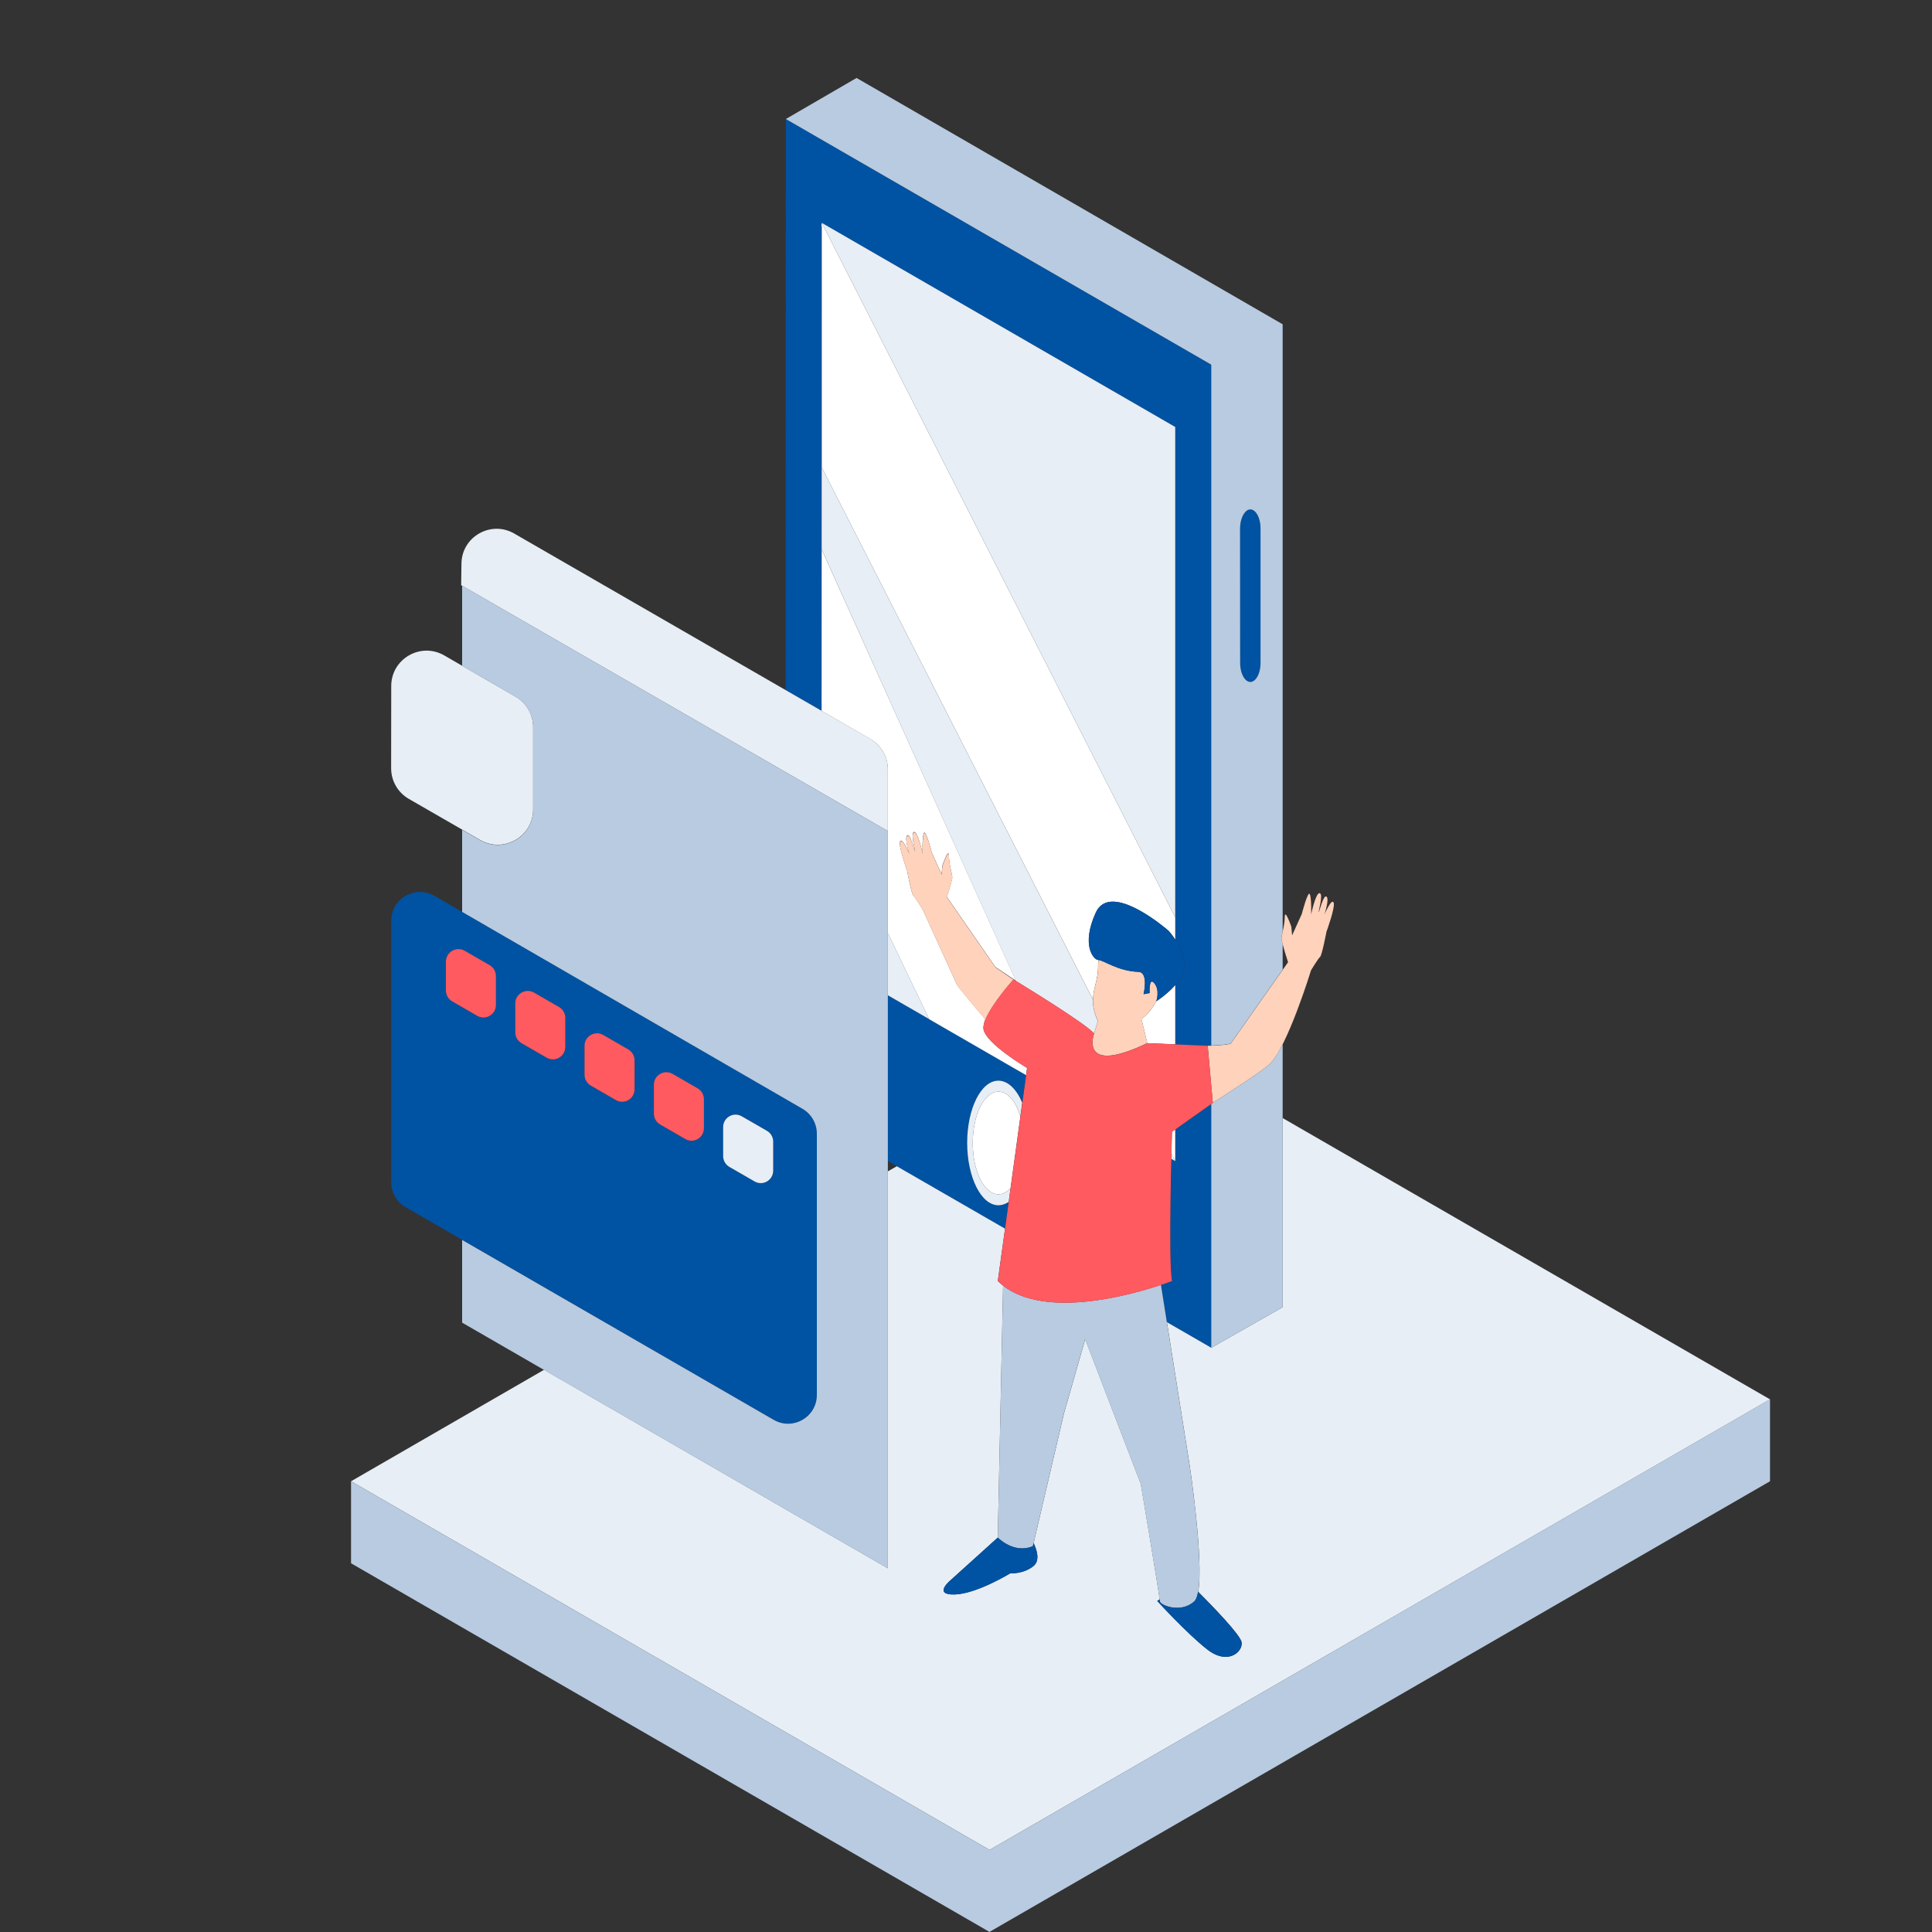 <svg width="400" height="400" viewBox="0 0 400 400" fill="none" xmlns="http://www.w3.org/2000/svg">
<rect x="0" y="0" width="400" height="400" fill="#333333" stroke="none"/>
<path d="M250.78 279.04L241.6 273.74L240.38 266.02C241.82 265.54 242.66 265.22 242.66 265.22C242.08 262.42 242.32 248.06 242.52 239.94L243.36 240.42V233.84L250.82 228.58V279.04H250.78ZM259.92 140.66C260.58 139.96 260.98 138.64 260.98 137.22V109.44C260.98 106.38 259.22 104.48 257.82 106L257.8 106.04C257.14 106.76 256.74 108.06 256.74 109.48L256.76 137.22C256.78 140.28 258.52 142.18 259.92 140.66ZM243.32 194.54C244.14 195.82 245.04 197.64 245.2 199.64C245.32 201.14 244.44 202.66 243.32 203.96V216.24L250.04 216.52C250.28 216.52 250.54 216.5 250.78 216.5V75.5L162.7 24.64L162.66 142.88L170.1 147.18L170.14 46.14L243.32 88.4V194.54ZM169.12 234.7V288.78C169.12 293.38 164.14 296.24 160.18 293.94L83.98 249.94C82.14 248.88 81 246.9 81 244.78V190.64C81 186.04 85.98 183.18 89.96 185.48L166.16 229.54C168 230.6 169.12 232.56 169.12 234.7ZM102.68 202.08C102.68 201.16 102.18 200.3 101.4 199.84L96.2 196.84C94.48 195.84 92.34 197.08 92.34 199.08V205.08C92.34 206 92.84 206.86 93.64 207.32L98.84 210.32C100.56 211.32 102.7 210.08 102.7 208.08V202.08H102.68ZM117.04 210.74C117.04 209.82 116.54 208.96 115.76 208.5L110.56 205.5C108.84 204.5 106.7 205.74 106.7 207.74V213.74C106.7 214.66 107.2 215.52 108 215.98L113.2 218.98C114.92 219.98 117.06 218.74 117.06 216.74V210.74H117.04ZM131.38 219.52C131.38 218.6 130.88 217.74 130.1 217.28L124.9 214.28C123.18 213.28 121.04 214.52 121.04 216.52V222.52C121.04 223.44 121.54 224.3 122.34 224.76L127.54 227.76C129.26 228.76 131.4 227.52 131.4 225.52V219.52H131.38ZM145.72 227.58C145.72 226.66 145.22 225.8 144.44 225.34L139.24 222.34C137.52 221.34 135.38 222.58 135.38 224.58V230.58C135.38 231.5 135.88 232.36 136.68 232.82L141.88 235.82C143.6 236.82 145.74 235.58 145.74 233.58V227.58H145.72ZM160.08 236.34C160.08 235.42 159.58 234.56 158.8 234.1L153.6 231.1C151.88 230.1 149.74 231.34 149.74 233.34V239.34C149.74 240.26 150.24 241.12 151.04 241.58L156.24 244.58C157.96 245.58 160.1 244.34 160.1 242.34V236.34H160.08ZM208.84 248.82C208.18 249.28 207.46 249.52 206.72 249.52C203.14 249.52 200.26 243.74 200.26 236.62C200.26 229.5 203.16 223.72 206.72 223.72C208.7 223.72 210.46 225.5 211.66 228.28L212.44 222.56L183.82 206.04V240.38L208.06 254.38L208.84 248.82Z" fill="#0052A2"/>
<path d="M243.32 240.4L242.52 238.82C242.58 236.1 242.64 234.32 242.64 234.32L243.32 233.84V240.4ZM239.4 207.3C238.62 208.68 237.72 209.92 236.8 210.6C236.64 210.72 236.48 210.82 236.32 210.94L237.54 215.98L243.32 216.22V203.94C241.62 205.9 239.42 207.3 239.4 207.3ZM212.64 221.1C212.64 221.1 204.08 216.06 203.62 213.06C203.54 212.52 203.7 211.82 204 211.04C201 207.5 198.32 204.28 198.1 203.82C197.76 203.04 193.36 193.38 191.02 188.26H191C191 188.26 189.52 185.8 189.12 185.48C188.72 185.16 187.8 180.26 187.8 180.26C187.8 180.26 185.92 175.04 186.36 174.18C186.8 173.32 188.26 176.7 188.26 176.7C188.26 176.7 187.2 173.5 187.82 172.98C188.46 172.46 189.32 176.22 189.44 176.22C189.56 176.22 188.42 172.42 189.24 172.26C190.06 172.1 191 176.68 191 176.68C191 176.68 190.9 173.12 191.3 172.44C191.7 171.76 192.94 176.58 192.94 176.58L194.94 181L195.1 179.22C195.1 179.22 196.44 175.34 196.46 177.16C196.48 178.98 197.16 181.04 197.16 181.66C197.16 182.12 196.46 184.44 196.04 185.7L206.08 200.2L209.8 202.7C209.8 202.7 209.98 202.8 210.3 203L170.12 113.74L170.1 147.18L180.18 153C182.44 154.3 183.82 156.7 183.82 159.32V172.08V193.2L192.38 211.02L212.44 222.6L212.64 221.1ZM227.34 200.34C227.34 199.7 227.36 199.18 227.4 198.76C226.4 198.74 223.78 195.7 226.86 188.94C229.94 182.18 241.92 192.7 241.92 192.7C241.92 192.7 242.58 193.4 243.32 194.54V189.92L170.14 46.14V96.78L226.28 206.96C226.36 204.62 227.34 202.66 227.34 200.34ZM206.72 226.02C203.78 226.02 201.4 230.78 201.4 236.64C201.4 242.5 203.78 247.26 206.72 247.26C207.62 247.26 208.48 246.8 209.22 246.02L211.26 231.14C210.34 228.06 208.64 226.02 206.72 226.02Z" fill="white"/>
<path d="M274.639 192.88C274.639 192.88 273.699 197.78 273.319 198.1C272.919 198.42 271.439 200.88 271.439 200.88C271.439 200.88 266.439 217.18 262.759 220.4C260.839 222.06 255.719 225.36 251.099 228.34L250.039 216.52C251.859 216.48 253.559 216.36 254.779 216.12L266.679 199.22C266.679 199.22 265.299 194.96 265.299 194.32C265.299 193.68 265.979 191.64 265.999 189.82C266.019 188 267.359 191.88 267.359 191.88L267.519 193.66L269.519 189.24C269.519 189.24 270.759 184.44 271.159 185.1C271.559 185.76 271.459 189.34 271.459 189.34C271.459 189.34 272.399 184.76 273.219 184.92C274.039 185.08 272.899 188.88 273.019 188.88C273.139 188.88 273.999 185.12 274.639 185.64C275.279 186.16 274.199 189.36 274.199 189.36C274.199 189.36 275.659 185.96 276.099 186.84C276.539 187.72 274.639 192.88 274.639 192.88ZM206.099 200.28L196.059 185.78C196.459 184.5 197.179 182.18 197.179 181.74C197.179 181.1 196.499 179.06 196.479 177.24C196.459 175.42 195.119 179.3 195.119 179.3L194.959 181.08L192.959 176.66C192.959 176.66 191.719 171.86 191.319 172.52C190.919 173.18 191.019 176.76 191.019 176.76C191.019 176.76 190.079 172.18 189.259 172.34C188.439 172.5 189.579 176.3 189.459 176.3C189.339 176.3 188.479 172.54 187.839 173.06C187.199 173.58 188.279 176.78 188.279 176.78C188.279 176.78 186.819 173.38 186.379 174.26C185.939 175.14 187.819 180.34 187.819 180.34C187.819 180.34 188.759 185.24 189.139 185.56C189.539 185.88 191.019 188.34 191.019 188.34H191.039C193.359 193.44 197.759 203.1 198.119 203.9C198.319 204.36 200.999 207.58 204.019 211.12C205.399 207.72 209.819 202.82 209.819 202.82L206.099 200.28ZM236.799 210.6C237.719 209.92 238.599 208.68 239.399 207.3C239.399 207.3 240.199 205.04 238.999 203.58C237.819 202.12 238.019 205.6 238.019 205.6L236.759 205.84C236.759 205.84 237.859 201.3 235.699 201.22C231.459 201.06 228.419 198.76 227.419 198.76C227.379 199.18 227.359 199.7 227.359 200.34C227.359 203.38 225.659 205.78 226.559 209.26C226.779 210.12 227.039 210.8 227.319 211.36L226.559 213.88L226.339 213.76C226.419 213.84 226.479 213.92 226.519 213.98V214C226.499 214.06 226.439 214.24 226.379 214.46C225.939 216.22 225.319 221.82 237.539 215.96L236.319 210.92C236.479 210.84 236.639 210.72 236.799 210.6Z" fill="#FFD2BB"/>
<path d="M243.32 189.92L170.14 46.14L243.32 88.4V194.54V189.92ZM206.72 249.54C207.46 249.54 208.16 249.28 208.84 248.84L209.22 246.02C208.48 246.82 207.62 247.26 206.72 247.26C203.78 247.26 201.4 242.5 201.4 236.64C201.4 230.78 203.78 226.02 206.72 226.02C208.64 226.02 210.34 228.06 211.26 231.12L211.64 228.3C210.46 225.5 208.68 223.74 206.7 223.74C203.12 223.74 200.24 229.52 200.24 236.64C200.26 243.76 203.14 249.54 206.72 249.54ZM242.52 238.82C242.52 239.18 242.5 239.54 242.5 239.92L243.34 240.4L242.52 238.82ZM183.82 206.06L192.38 211L183.82 193.18V206.06ZM106.72 144.22L91.98 135.7C87.1 132.88 81 136.4 81 142.04L80.98 159.06C80.98 161.68 82.38 164.1 84.64 165.4L99.4 173.9C104.28 176.72 110.38 173.2 110.38 167.56V150.54C110.38 147.94 109 145.52 106.72 144.22ZM158.78 234.12L153.58 231.12C151.86 230.12 149.72 231.36 149.72 233.36V239.36C149.72 240.28 150.22 241.14 151.02 241.6L156.22 244.6C157.94 245.6 160.08 244.36 160.08 242.36V236.36C160.08 235.42 159.58 234.58 158.78 234.12ZM183.82 159.3C183.82 156.7 182.44 154.3 180.18 152.98L106.46 110.46C101.64 107.68 95.6 111.12 95.54 116.68L95.48 121.16L183.82 172.06V159.3ZM210.3 203.08C212.82 204.62 224.24 211.64 226.32 213.78L226.54 213.9L227.3 211.38C227.02 210.82 226.76 210.14 226.54 209.28C226.32 208.46 226.26 207.7 226.28 206.98L170.14 96.78V46.14L170.1 145.76L170.12 113.72L210.3 203.08ZM366.46 289.72L204.88 383L72.68 306.68L112.64 283.6L183.82 324.7V242.52L185.68 241.46L208.08 254.38L206.58 265.22C206.92 265.56 207.3 265.88 207.68 266.18L206.58 318.34L196.7 327.26C196.7 327.26 193.12 330.24 197.66 330.12C202.2 330 209.2 325.72 209.2 325.72C209.2 325.72 211.82 325.96 213.96 324.24C215.4 323.08 214.64 320.84 214 319.48L220.28 292.64L224.68 277.28L236.2 307.26C236.2 307.26 239.78 328.6 240.12 331.28C240.12 331.24 240.1 331.18 240.1 331.14L239.6 331.46C239.6 331.46 245.68 338.16 249.96 341.5C254.22 344.84 257.34 341.98 257.08 340.04C256.88 338.5 250.68 332.16 248.08 329.56C249.24 322.92 246.34 303.58 246.34 303.58L241.6 273.74L250.78 279.04L265.56 270.64V231.48L366.46 289.72Z" fill="#E7EEF5"/>
<path d="M72.68 306.68L204.88 383L366.46 289.7V306.68L204.86 399.98L72.68 323.66V306.68ZM240.36 266.02C234.1 268.12 216.5 273.06 207.68 266.18L206.58 318.34C206.58 318.34 209.92 321.8 213.84 320.12L220.26 292.64L224.66 277.28L236.18 307.26C236.18 307.26 240.14 330.82 240.14 331.54C240.14 332.26 244.42 334.16 247.28 331.54C250.14 328.92 246.32 303.58 246.32 303.58L240.36 266.02ZM250.78 75.5L265.56 67.12V192.82C265.42 193.48 265.3 194.02 265.3 194.28C265.3 194.46 265.4 194.92 265.56 195.5V200.76L254.78 216.08C253.72 216.3 252.32 216.4 250.78 216.46V75.5ZM256.74 109.48L256.76 137.22C256.76 140.28 258.52 142.18 259.92 140.66C260.58 139.96 260.98 138.64 260.98 137.22V109.44C260.98 106.38 259.22 104.48 257.82 106L257.8 106.04C257.14 106.76 256.74 108.06 256.74 109.48ZM95.68 121.26L183.82 172.06V324.72L95.68 273.84V256.72L160.18 293.96C164.16 296.26 169.12 293.38 169.12 288.8V234.72C169.12 232.6 167.98 230.62 166.14 229.56L95.68 188.8V171.8L99.4 173.94C104.28 176.76 110.38 173.24 110.38 167.6V150.58C110.38 147.96 108.98 145.54 106.72 144.24L95.68 137.86V121.26ZM265.56 216.2V270.64L250.78 279.04V228.56L251.1 228.34C255.7 225.36 260.84 222.06 262.76 220.4C263.64 219.62 264.6 218.08 265.56 216.2ZM250.78 75.5L162.7 24.64L177.34 16.14L265.56 67.14L250.78 75.5Z" fill="#B8CBE1"/>
<path d="M96.2 196.84L101.4 199.84C102.2 200.3 102.68 201.16 102.68 202.08V208.08C102.68 210.06 100.54 211.3 98.82 210.32L93.62 207.32C92.82 206.86 92.32 206 92.32 205.08V199.08C92.34 197.1 94.48 195.86 96.2 196.84ZM106.68 207.74V213.74C106.68 214.66 107.18 215.52 107.98 215.98L113.18 218.98C114.9 219.98 117.04 218.74 117.04 216.74V210.74C117.04 209.82 116.54 208.96 115.76 208.5L110.56 205.5C108.84 204.52 106.68 205.76 106.68 207.74ZM121.02 216.52V222.52C121.02 223.44 121.52 224.3 122.32 224.76L127.52 227.76C129.24 228.76 131.38 227.52 131.38 225.52V219.52C131.38 218.6 130.88 217.74 130.1 217.28L124.9 214.28C123.18 213.28 121.02 214.52 121.02 216.52ZM135.38 224.58V230.58C135.38 231.5 135.88 232.36 136.68 232.82L141.88 235.82C143.6 236.82 145.74 235.58 145.74 233.58V227.58C145.74 226.66 145.24 225.8 144.46 225.34L139.26 222.34C137.52 221.34 135.38 222.58 135.38 224.58ZM209.82 202.78C209.82 202.78 203.18 210.12 203.64 213.08C204.1 216.06 212.66 221.12 212.66 221.12L206.6 265.22C216.82 275.34 242.66 265.22 242.66 265.22C241.82 261.26 242.66 234.32 242.66 234.32L251.1 228.34L250.04 216.52L237.54 215.98C223.2 222.84 226.52 213.98 226.52 213.98C224.94 211.92 209.82 202.78 209.82 202.78Z" fill="#FF5A5F"/>
<path d="M249.94 341.5C245.68 338.16 239.58 331.46 239.58 331.46L240.08 331.14C240.1 331.36 240.12 331.5 240.12 331.54C240.12 332.26 244.4 334.16 247.26 331.54C247.62 331.2 247.88 330.52 248.04 329.56C250.64 332.16 256.84 338.5 257.04 340.04C257.34 341.98 254.22 344.84 249.94 341.5ZM213.84 320.12C209.92 321.78 206.58 318.34 206.58 318.34L196.7 327.26C196.7 327.26 193.12 330.24 197.66 330.12C202.2 330 209.2 325.72 209.2 325.72C209.2 325.72 211.82 325.96 213.96 324.24C215.4 323.08 214.64 320.84 214 319.48L213.84 320.12ZM241.94 192.7C241.94 192.7 229.96 182.18 226.88 188.94C223.8 195.7 226.4 198.74 227.42 198.76C228.42 198.78 231.46 201.08 235.7 201.22C237.88 201.3 236.76 205.84 236.76 205.84L238.02 205.6C238.02 205.6 237.82 202.12 239 203.58C240.18 205.04 239.4 207.3 239.4 207.3C239.4 207.3 245.52 203.42 245.22 199.64C244.92 195.86 241.94 192.7 241.94 192.7Z" fill="#0052A2"/>
</svg>

